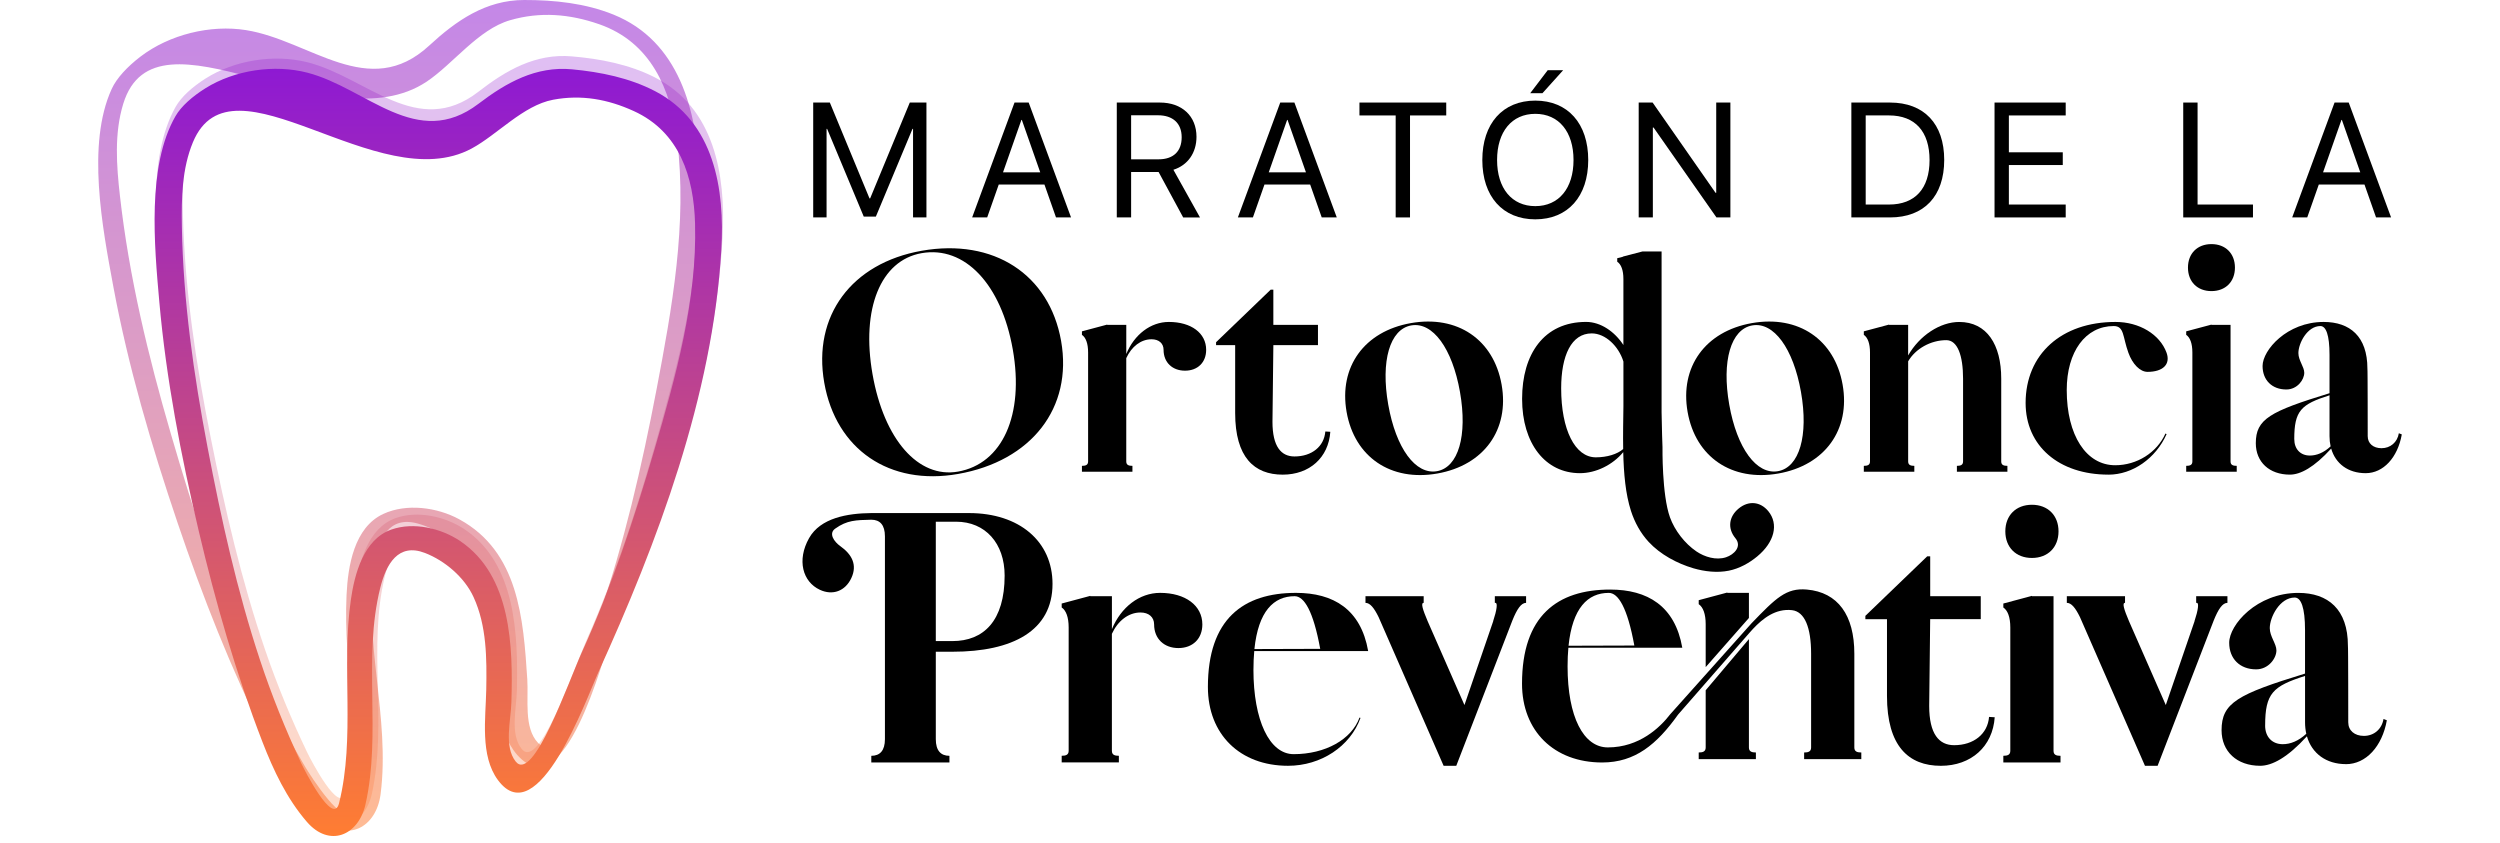 <svg width="252" height="85" viewBox="0 0 252 85" fill="none" xmlns="http://www.w3.org/2000/svg">
<path opacity="0.28" d="M66.006 7.799C63.422 6.486 60.502 5.925 57.633 5.681C53.982 5.37 51.007 7.088 48.235 9.238C42.05 14.04 36.984 7.771 30.955 6.266C27.623 5.436 23.637 6.057 20.71 7.921C19.388 8.762 18.271 9.761 17.703 10.769C14.866 15.8 15.683 23.808 16.244 29.526C17.004 37.273 18.568 44.978 20.423 52.532C22.186 59.718 24.315 66.887 27.052 73.767C28.188 76.624 29.56 79.463 31.607 81.785C33.886 84.374 36.809 83.135 37.494 79.977C39.054 72.788 37.063 65.247 38.788 58.107C39.36 55.741 40.545 53.55 43.248 54.564C45.276 55.325 47.264 56.988 48.191 58.962C49.557 61.858 49.589 65.159 49.559 68.298C49.533 71.159 48.979 74.948 50.822 77.394C54.905 82.812 59.7 69.002 60.771 66.597C66.708 53.246 72.099 38.486 72.843 23.756C73.154 17.587 72.007 10.849 66.006 7.801V7.799ZM20.286 11.858C20.141 12.013 20.159 11.993 20.286 11.858V11.858ZM66.287 43.938C64.332 50.878 62.098 57.762 59.187 64.366C57.804 67.504 54.369 77.732 52.59 75.497C51.386 73.986 52.067 71.438 52.105 69.549C52.22 63.94 52.007 56.782 46.789 53.329C44.856 52.052 42.079 51.428 39.852 52.234C37.052 53.246 36.176 56.757 35.824 59.388C34.921 66.132 36.42 73.228 34.831 79.868C34.26 82.253 31.308 76.562 30.972 75.856C29.352 72.478 27.925 69.026 26.714 65.478C24.342 58.524 22.686 51.349 21.247 44.152C19.772 36.781 18.647 29.386 18.444 21.862C18.368 19.036 18.402 16.041 19.484 13.376C23.33 3.904 38.179 18.929 47.578 13.757C50.157 12.337 52.732 9.361 55.741 8.763C58.592 8.198 61.272 8.66 63.898 9.833C68.518 11.895 70.003 16.381 70.171 21.13C70.446 28.889 68.371 36.534 66.288 43.938H66.287Z" fill="url(#paint0_linear_6133_2315)"/>
<path opacity="0.52" d="M61.843 1.473C59.002 0.323 55.877 -0.003 52.836 1.81069e-05C48.96 0.003 45.985 2.082 43.261 4.597C37.184 10.215 31.283 4.072 24.799 3.036C21.215 2.462 17.074 3.48 14.162 5.705C12.848 6.71 11.759 7.864 11.254 8.976C8.722 14.532 10.309 22.888 11.418 28.858C12.919 36.947 15.266 44.917 17.901 52.702C20.409 60.107 23.3 67.463 26.807 74.462C28.261 77.364 29.962 80.229 32.329 82.49C34.963 85.008 37.927 83.44 38.364 80.053C39.353 72.341 36.574 64.581 37.743 56.909C38.131 54.364 39.181 51.955 42.121 52.775C44.325 53.393 46.564 54.964 47.721 56.957C49.424 59.884 49.755 63.355 50.01 66.662C50.241 69.677 50 73.717 52.164 76.125C56.954 81.461 60.749 66.487 61.66 63.855C66.701 49.262 71.04 33.232 70.489 17.655C70.258 11.131 68.439 4.141 61.844 1.474L61.843 1.473ZM13.16 8.72C13.16 8.72 13.16 8.72 13.16 8.718C13.036 8.879 13.017 8.901 13.16 8.72ZM66.172 39.289C64.698 47.018 62.913 54.713 60.365 62.166C59.154 65.707 56.379 77.145 54.234 74.883C52.782 73.35 53.284 70.52 53.15 68.463C52.751 62.355 52.283 55.607 46.287 52.341C44.066 51.132 40.989 50.716 38.644 51.8C35.694 53.161 35.07 57.061 34.933 59.954C34.582 67.37 36.441 73.928 35.335 81.299C34.937 83.944 31.197 78.031 30.764 77.298C28.687 73.776 26.813 70.155 25.164 66.412C21.935 59.074 19.463 51.429 17.225 43.739C14.932 35.863 13.015 27.93 12.092 19.767C11.744 16.702 11.502 13.444 12.429 10.445C15.723 -0.213 33.272 14.732 43.006 8.231C45.678 6.446 48.199 2.968 51.413 2.038C54.459 1.156 57.418 1.408 60.383 2.437C65.599 4.245 67.634 8.983 68.26 14.131C69.286 22.541 67.745 31.046 66.174 39.289H66.172Z" fill="url(#paint1_linear_6133_2315)"/>
<path d="M66.022 9.184C63.448 7.847 60.535 7.259 57.668 6.988C54.018 6.643 51.028 8.333 48.236 10.458C42.006 15.202 36.999 8.887 30.985 7.327C27.661 6.464 23.67 7.05 20.727 8.885C19.398 9.714 18.269 10.702 17.693 11.704C14.809 16.709 15.553 24.725 16.061 30.447C16.748 38.201 18.241 45.92 20.025 53.491C21.721 60.694 23.784 67.882 26.456 74.789C27.565 77.654 28.911 80.505 30.936 82.846C33.191 85.456 36.125 84.245 36.838 81.093C38.465 73.918 36.544 66.361 38.335 59.235C38.93 56.873 40.133 54.696 42.83 55.736C44.85 56.515 46.821 58.197 47.731 60.177C49.07 63.087 49.071 66.386 49.014 69.525C48.96 72.386 48.371 76.168 50.192 78.632C54.224 84.089 59.147 70.324 60.24 67.927C66.3 54.634 71.829 39.923 72.71 25.201C73.079 19.035 71.993 12.288 66.022 9.183V9.184ZM20.266 12.819C20.119 12.974 20.138 12.954 20.266 12.819V12.819ZM65.966 45.324C63.947 52.245 61.65 59.11 58.677 65.687C57.265 68.812 53.736 79.005 51.976 76.755C50.787 75.231 51.491 72.692 51.548 70.803C51.715 65.195 51.569 58.036 46.382 54.535C44.462 53.24 41.691 52.592 39.457 53.377C36.647 54.362 35.738 57.864 35.361 60.491C34.396 67.228 35.828 74.336 34.178 80.963C33.584 83.343 30.687 77.623 30.357 76.915C28.769 73.522 27.373 70.056 26.197 66.496C23.89 59.521 22.301 52.331 20.927 45.121C19.52 37.737 18.463 30.333 18.332 22.807C18.282 19.981 18.344 16.985 19.45 14.331C23.384 4.894 38.093 20.057 47.539 14.972C50.131 13.577 52.736 10.625 55.747 10.055C58.603 9.515 61.281 10.003 63.895 11.2C68.495 13.304 69.938 17.804 70.062 22.555C70.266 30.316 68.12 37.942 65.968 45.324H65.966Z" fill="url(#paint2_linear_6133_2315)"/>
<path d="M106.094 58.857C106.094 63.584 102.073 65.695 96.005 65.695H94.329V74.51C94.329 75.654 94.827 76.186 95.703 76.186V76.855H87.827V76.186C88.703 76.186 89.201 75.654 89.201 74.51V54.063C89.201 52.92 88.703 52.387 87.827 52.387C86.283 52.428 85.394 52.424 84.183 53.289C83.501 53.777 84.074 54.604 84.695 55.045C85.87 55.879 86.439 56.933 85.815 58.269C85.206 59.575 83.944 60.059 82.638 59.449C80.906 58.641 80.305 56.465 81.554 54.245C82.702 52.203 85.421 51.742 87.827 51.718H97.681C102.742 51.718 106.094 54.566 106.094 58.857ZM101.267 58.019C101.267 54.767 99.323 52.588 96.373 52.588H94.329V64.621H96.005C99.156 64.621 101.267 62.577 101.267 58.019Z" fill="black"/>
<path d="M107.02 60.835C107.892 60.6 109.032 60.298 109.902 60.063V60.097H112.081V63.42C112.993 61.2 114.858 59.761 116.94 59.761C119.487 59.761 121.197 61.036 121.197 62.945C121.197 64.386 120.224 65.325 118.783 65.325C117.342 65.325 116.335 64.386 116.335 62.945C116.335 62.207 115.799 61.739 114.96 61.739C113.761 61.739 112.681 62.569 112.078 63.892V75.681C112.078 76.092 112.363 76.184 112.782 76.184V76.853H107.018V76.182C107.437 76.182 107.721 76.09 107.721 75.679V63.244C107.721 62.216 107.458 61.528 107.018 61.233V60.831L107.02 60.835Z" fill="black"/>
<path d="M126.346 67.505C126.346 72.6 127.956 76.019 130.402 76.019C133.586 76.019 136.235 74.544 137.039 72.331L137.139 72.365C136.1 75.247 133.152 77.191 129.833 77.191C124.974 77.191 121.756 74.007 121.756 69.248C121.756 62.41 125.309 59.761 130.637 59.761C134.392 59.761 137.173 61.404 137.911 65.626H126.428C126.376 66.201 126.348 66.826 126.348 67.503L126.346 67.505ZM130.503 60.097C128.375 60.097 126.838 61.626 126.445 65.425L133.077 65.404C132.378 61.581 131.456 60.097 130.503 60.097Z" fill="black"/>
<path d="M143.505 60.768C143.191 60.768 143.416 61.455 143.905 62.611L147.617 71.069L150.518 62.611H150.51C150.877 61.506 150.978 60.768 150.745 60.768H150.679V60.097H153.83V60.768C153.334 60.768 152.913 61.395 152.453 62.532L146.792 77.193H145.517L138.966 62.209C138.504 61.262 138.094 60.768 137.641 60.768V60.099H143.507V60.768H143.505Z" fill="black"/>
<path d="M187.62 75.852V76.522H181.856V75.852C182.275 75.852 182.56 75.76 182.56 75.35V65.897C182.56 63.251 181.914 61.662 180.648 61.506C180.439 61.48 180.229 61.474 180.02 61.489C178.478 61.591 177.283 62.71 176.323 63.813C175.919 64.277 175.512 64.739 175.108 65.203C174.497 65.904 173.883 66.605 173.272 67.309C172.622 68.053 171.972 68.797 171.324 69.541C170.809 70.131 170.293 70.721 169.778 71.311C169.569 71.553 169.359 71.792 169.147 72.034C167.003 75.038 164.816 76.859 161.498 76.859C156.638 76.859 153.42 73.676 153.42 68.914C153.42 62.077 156.973 59.428 162.301 59.428C166.056 59.428 168.837 61.07 169.575 65.292H158.092C158.04 65.868 158.012 66.492 158.012 67.17C158.012 72.265 159.62 75.339 162.068 75.339C165.252 75.339 167.347 73.317 168.361 71.995L176.556 62.825C179.017 60.274 180.045 59.244 182.123 59.426C185.262 59.701 186.917 62.006 186.917 65.895V75.348C186.917 75.758 187.201 75.85 187.62 75.85V75.852ZM158.109 65.091L164.741 65.07C164.042 61.247 163.12 59.763 162.167 59.763C160.039 59.763 158.504 61.292 158.109 65.091ZM171.23 60.901V60.499C172.102 60.264 173.242 59.962 174.112 59.727V59.761H176.291V62.291L171.933 67.245V62.913C171.933 61.884 171.67 61.196 171.23 60.901ZM176.994 75.85V76.519H171.23V75.85C171.649 75.85 171.933 75.758 171.933 75.348V69.579L176.291 64.422V75.348C176.291 75.758 176.575 75.85 176.994 75.85Z" fill="black"/>
<path d="M199.658 62.41H194.563L194.463 71.159C194.463 74.007 195.468 75.115 196.977 75.115C198.955 75.115 200.362 73.975 200.496 72.264L201.067 72.299C200.866 75.249 198.688 77.193 195.637 77.193C192.385 77.193 190.208 75.215 190.208 70.154V62.412H188.029V62.077L194.264 56.077H194.565V60.099H199.66V62.412L199.658 62.41Z" fill="black"/>
<path d="M201.936 60.835C202.808 60.6 203.947 60.298 204.818 60.063V60.097H206.996V75.684C206.996 76.094 207.281 76.186 207.7 76.186V76.855H201.936V76.184C202.355 76.184 202.639 76.092 202.639 75.681V63.246C202.639 62.218 202.376 61.53 201.936 61.235V60.833V60.835ZM202.137 53.561C202.137 51.951 203.21 50.88 204.818 50.88C206.425 50.88 207.499 51.953 207.499 53.561C207.499 55.169 206.425 56.242 204.818 56.242C203.21 56.242 202.137 55.169 202.137 53.561Z" fill="black"/>
<path d="M214.201 60.768C213.886 60.768 214.111 61.455 214.6 62.611L218.312 71.069L221.213 62.611H221.205C221.573 61.506 221.673 60.768 221.44 60.768H221.374V60.097H224.525V60.768C224.029 60.768 223.608 61.395 223.148 62.532L217.487 77.193H216.213L209.662 62.209C209.2 61.262 208.791 60.768 208.336 60.768V60.099H214.203V60.768H214.201Z" fill="black"/>
<path d="M236.469 77.024C234.485 77.024 233.035 75.951 232.537 74.217C230.585 76.359 229.031 77.191 227.823 77.191C225.477 77.191 223.934 75.75 223.934 73.606C223.934 70.843 225.546 69.984 232.347 67.897V63.516C232.347 61.237 231.945 60.232 231.308 60.232C229.8 60.232 228.793 62.21 228.793 63.315C228.793 64.153 229.463 64.891 229.463 65.56C229.463 66.364 228.659 67.471 227.419 67.471C225.777 67.471 224.703 66.398 224.703 64.79C224.703 62.979 227.485 59.764 231.675 59.764C234.658 59.764 236.67 61.406 236.67 65.094C236.704 65.028 236.704 72.804 236.704 72.804C236.704 73.642 237.341 74.178 238.28 74.178C239.287 74.178 240.089 73.509 240.258 72.47L240.593 72.605C240.123 75.252 238.481 77.028 236.469 77.028V77.024ZM228.325 73.137C228.325 74.277 229.029 75.014 230.102 75.014C230.865 75.014 231.675 74.704 232.473 73.965C232.392 73.601 232.349 73.214 232.349 72.802V68.134C229.101 69.167 228.327 69.881 228.327 73.137H228.325Z" fill="black"/>
<path d="M92.911 25.276C100.142 24.002 105.772 27.636 106.96 34.371C108.147 41.106 103.984 46.468 96.578 47.775C89.668 48.993 84.271 45.316 83.085 38.581C81.898 31.846 85.828 26.525 92.911 25.276ZM96.565 47.538C101.055 46.746 103.253 41.82 102.09 35.231C100.929 28.641 97.236 24.754 92.894 25.52C88.755 26.249 86.79 31.134 87.951 37.724C89.112 44.313 92.571 48.241 96.565 47.538Z" fill="black"/>
<path d="M109.059 33.399C109.828 33.191 110.835 32.926 111.605 32.719V32.749H113.529V35.682C114.335 33.724 115.984 32.452 117.822 32.452C120.072 32.452 121.581 33.576 121.581 35.263C121.581 36.535 120.722 37.365 119.45 37.365C118.177 37.365 117.288 36.535 117.288 35.263C117.288 34.613 116.815 34.198 116.074 34.198C115.013 34.198 114.06 34.93 113.527 36.101V46.514C113.527 46.877 113.777 46.958 114.149 46.958V47.55H109.059V46.958C109.428 46.958 109.681 46.877 109.681 46.514V35.53C109.681 34.622 109.448 34.014 109.059 33.754V33.399Z" fill="black"/>
<path d="M132.853 34.79H128.355L128.265 42.517C128.265 45.034 129.152 46.011 130.484 46.011C132.231 46.011 133.473 45.004 133.593 43.494L134.096 43.524C133.918 46.128 131.994 47.845 129.3 47.845C126.429 47.845 124.504 46.099 124.504 41.628V34.79H122.58V34.495L128.086 29.197H128.353V32.748H132.851V34.79H132.853Z" fill="black"/>
<path d="M142.214 32.569C146.908 31.742 150.561 34.224 151.363 38.772C152.165 43.319 149.58 46.901 144.887 47.73C140.194 48.558 136.54 46.075 135.738 41.528C134.937 36.98 137.521 33.399 142.214 32.569ZM144.846 47.495C147.004 47.114 147.942 43.914 147.166 39.511C146.39 35.109 144.412 32.422 142.255 32.802C140.098 33.183 139.159 36.383 139.935 40.786C140.711 45.188 142.689 47.876 144.846 47.495Z" fill="black"/>
<path d="M177.135 56.083C176.307 56.766 175.324 57.311 174.265 57.525C173.094 57.76 171.828 57.614 170.69 57.281C169.046 56.797 167.355 55.889 166.183 54.621C165.362 53.734 164.774 52.65 164.402 51.502C163.857 49.81 163.671 47.749 163.622 45.575C162.557 46.864 160.87 47.696 159.26 47.696C155.767 47.696 153.428 44.707 153.428 40.206C153.428 35.706 155.619 32.449 159.88 32.449C161.351 32.449 162.758 33.426 163.639 34.778V28.128C163.639 27.222 163.406 26.64 163.017 26.381V26.027C163.064 26.014 163.639 25.894 163.639 25.849L165.563 25.347H167.488V41.551C167.5 42.975 167.58 45.077 167.58 45.077C167.58 45.077 167.511 49.872 168.334 52.151C168.809 53.466 169.822 54.786 171 55.585C171.832 56.148 172.991 56.496 173.979 56.173C174.793 55.906 175.619 55.091 174.93 54.253C174.12 53.272 174.255 52.085 175.259 51.258C176.241 50.447 177.432 50.542 178.242 51.523C179.315 52.825 178.866 54.653 177.13 56.086L177.135 56.083ZM163.641 40.935V36.447C163.167 34.908 161.835 33.606 160.445 33.606C158.403 33.606 157.366 35.825 157.366 39.141C157.366 43.315 158.758 46.099 160.86 46.099C161.993 46.099 163.036 45.776 163.616 45.263C163.592 43.841 163.62 42.374 163.641 40.937V40.935Z" fill="black"/>
<path d="M176.588 32.569C181.281 31.742 184.935 34.224 185.736 38.772C186.538 43.319 183.953 46.901 179.26 47.73C174.567 48.558 170.913 46.075 170.111 41.528C169.31 36.98 171.894 33.399 176.588 32.569ZM179.219 47.495C181.377 47.114 182.315 43.914 181.539 39.511C180.763 35.109 178.785 32.422 176.628 32.802C174.471 33.183 173.532 36.383 174.308 40.786C175.084 45.188 177.062 47.876 179.219 47.495Z" fill="black"/>
<path d="M187.869 33.399C188.639 33.191 189.646 32.926 190.416 32.719V32.749H192.34V35.828C193.494 33.814 195.566 32.454 197.49 32.454C200.272 32.454 201.724 34.733 201.724 38.167V46.514C201.724 46.877 201.974 46.958 202.346 46.958V47.551H197.255V46.958C197.625 46.958 197.877 46.877 197.877 46.514V38.167C197.877 35.828 197.315 34.288 196.19 34.288C194.621 34.288 193.082 35.148 192.342 36.42V46.514C192.342 46.877 192.592 46.958 192.964 46.958V47.551H187.873V46.958C188.243 46.958 188.496 46.877 188.496 46.514V35.531C188.496 34.622 188.263 34.015 187.873 33.754V33.399H187.869Z" fill="black"/>
<path d="M212.529 47.843C207.526 47.843 204.182 44.942 204.182 40.621C204.182 35.708 207.793 32.452 213.241 32.452C215.64 32.452 217.711 33.694 218.391 35.56C218.806 36.715 218.036 37.484 216.467 37.484C215.727 37.484 214.957 36.715 214.543 35.56C213.95 33.931 214.141 32.866 213.063 32.866C210.222 32.866 208.327 35.443 208.327 39.319C208.327 43.877 210.282 46.896 213.213 46.896C215.404 46.896 217.416 45.624 218.276 43.7L218.393 43.76C217.299 46.216 214.96 47.846 212.533 47.846L212.529 47.843Z" fill="black"/>
<path d="M220.369 33.399C221.139 33.191 222.146 32.926 222.916 32.719V32.749H224.84V46.514C224.84 46.877 225.09 46.958 225.462 46.958V47.55H220.369V46.958C220.741 46.958 220.991 46.877 220.991 46.514V35.53C220.991 34.622 220.758 34.014 220.369 33.754V33.399ZM220.547 26.974C220.547 25.552 221.494 24.605 222.913 24.605C224.333 24.605 225.282 25.552 225.282 26.974C225.282 28.396 224.335 29.343 222.913 29.343C221.492 29.343 220.547 28.396 220.547 26.974Z" fill="black"/>
<path d="M238.456 47.696C236.702 47.696 235.424 46.749 234.983 45.216C233.26 47.108 231.888 47.843 230.819 47.843C228.747 47.843 227.385 46.571 227.385 44.677C227.385 42.237 228.809 41.478 234.815 39.635V35.768C234.815 33.754 234.46 32.866 233.897 32.866C232.565 32.866 231.678 34.613 231.678 35.59C231.678 36.33 232.27 36.982 232.27 37.574C232.27 38.284 231.56 39.261 230.464 39.261C229.014 39.261 228.067 38.314 228.067 36.892C228.067 35.293 230.523 32.452 234.224 32.452C236.859 32.452 238.635 33.901 238.635 37.157C238.665 37.097 238.665 43.965 238.665 43.965C238.665 44.705 239.227 45.179 240.057 45.179C240.946 45.179 241.656 44.587 241.804 43.67L242.101 43.79C241.686 46.129 240.237 47.696 238.46 47.696H238.456ZM231.263 44.262C231.263 45.269 231.885 45.919 232.833 45.919C233.506 45.919 234.222 45.645 234.926 44.993C234.853 44.673 234.815 44.331 234.815 43.967V39.845C231.945 40.758 231.261 41.389 231.261 44.264L231.263 44.262Z" fill="black"/>
<path d="M92.035 21.917V12.992H91.978L88.286 21.836H87.067L83.375 12.992H83.318V21.917H81.971V10.337H83.648L87.646 20H87.71L91.707 10.337H93.385V21.917H92.037H92.035Z" fill="black"/>
<path d="M105.281 18.603H100.673L99.508 21.917H97.992L102.263 10.337H103.691L107.961 21.917H106.445L105.281 18.603ZM101.1 17.374H104.856L103.003 12.092H102.955L101.103 17.374H101.1Z" fill="black"/>
<path d="M114.017 21.917H112.572V10.337H116.914C119.144 10.337 120.606 11.701 120.606 13.789C120.606 15.402 119.73 16.655 118.278 17.113L120.959 21.919H119.265L116.786 17.336H114.017V21.919V21.917ZM114.017 16.059H116.786C118.271 16.059 119.113 15.257 119.113 13.836C119.113 12.415 118.214 11.62 116.722 11.62H114.017V16.059Z" fill="black"/>
<path d="M132.066 18.603H127.458L126.293 21.917H124.777L129.048 10.337H130.476L134.747 21.917H133.231L132.066 18.603ZM127.885 17.374H131.641L129.788 12.092H129.741L127.888 17.374H127.885Z" fill="black"/>
<path d="M140.684 21.917V11.637H137.033V10.337H145.781V11.637H142.129V21.917H140.684Z" fill="black"/>
<path d="M160.094 16.13C160.094 19.805 158.04 22.109 154.756 22.109C151.473 22.109 149.418 19.805 149.418 16.13C149.418 12.455 151.473 10.142 154.756 10.142C158.04 10.142 160.094 12.453 160.094 16.13ZM150.906 16.13C150.906 18.98 152.391 20.778 154.758 20.778C157.126 20.778 158.611 18.98 158.611 16.13C158.611 13.281 157.126 11.475 154.758 11.475C152.391 11.475 150.906 13.274 150.906 16.13ZM154.244 9.397L156.009 7.077H157.565L155.477 9.397H154.241H154.244Z" fill="black"/>
<path d="M165.18 21.917V10.337H166.584L172.924 19.431H172.995V10.337H174.423V21.917H173.018L166.679 12.856H166.608V21.917H165.18Z" fill="black"/>
<path d="M190.51 10.337C193.946 10.337 195.977 12.479 195.977 16.123C195.977 19.767 193.955 21.917 190.51 21.917H186.617V10.337H190.51ZM188.062 20.617H190.413C193.037 20.617 194.499 19.011 194.499 16.138C194.499 13.264 193.047 11.635 190.413 11.635H188.062V20.614V20.617Z" fill="black"/>
<path d="M208.223 21.917H201.049V10.337H208.223V11.637H202.494V15.352H207.927V16.636H202.494V20.617H208.223V21.917Z" fill="black"/>
<path d="M227.1 21.917H220.07V10.337H221.515V20.617H227.1V21.917Z" fill="black"/>
<path d="M238.341 18.603H233.734L232.569 21.917H231.053L235.323 10.337H236.751L241.022 21.917H239.506L238.341 18.603ZM234.161 17.374H237.916L236.063 12.092H236.016L234.163 17.374H234.161Z" fill="black"/>
<defs>
<linearGradient id="paint0_linear_6133_2315" x1="44.288" y1="5.645" x2="44.288" y2="83.183" gradientUnits="userSpaceOnUse">
<stop stop-color="#8E19D3"/>
<stop offset="1" stop-color="#FF7D32"/>
</linearGradient>
<linearGradient id="paint1_linear_6133_2315" x1="40.218" y1="0" x2="40.218" y2="83.73" gradientUnits="userSpaceOnUse">
<stop stop-color="#8E19D3"/>
<stop offset="1" stop-color="#FF7D32"/>
</linearGradient>
<linearGradient id="paint2_linear_6133_2315" x1="44.178" y1="6.936" x2="44.178" y2="84.269" gradientUnits="userSpaceOnUse">
<stop stop-color="#8E19D3"/>
<stop offset="1" stop-color="#FF7D32"/>
</linearGradient>
</defs>
</svg>
